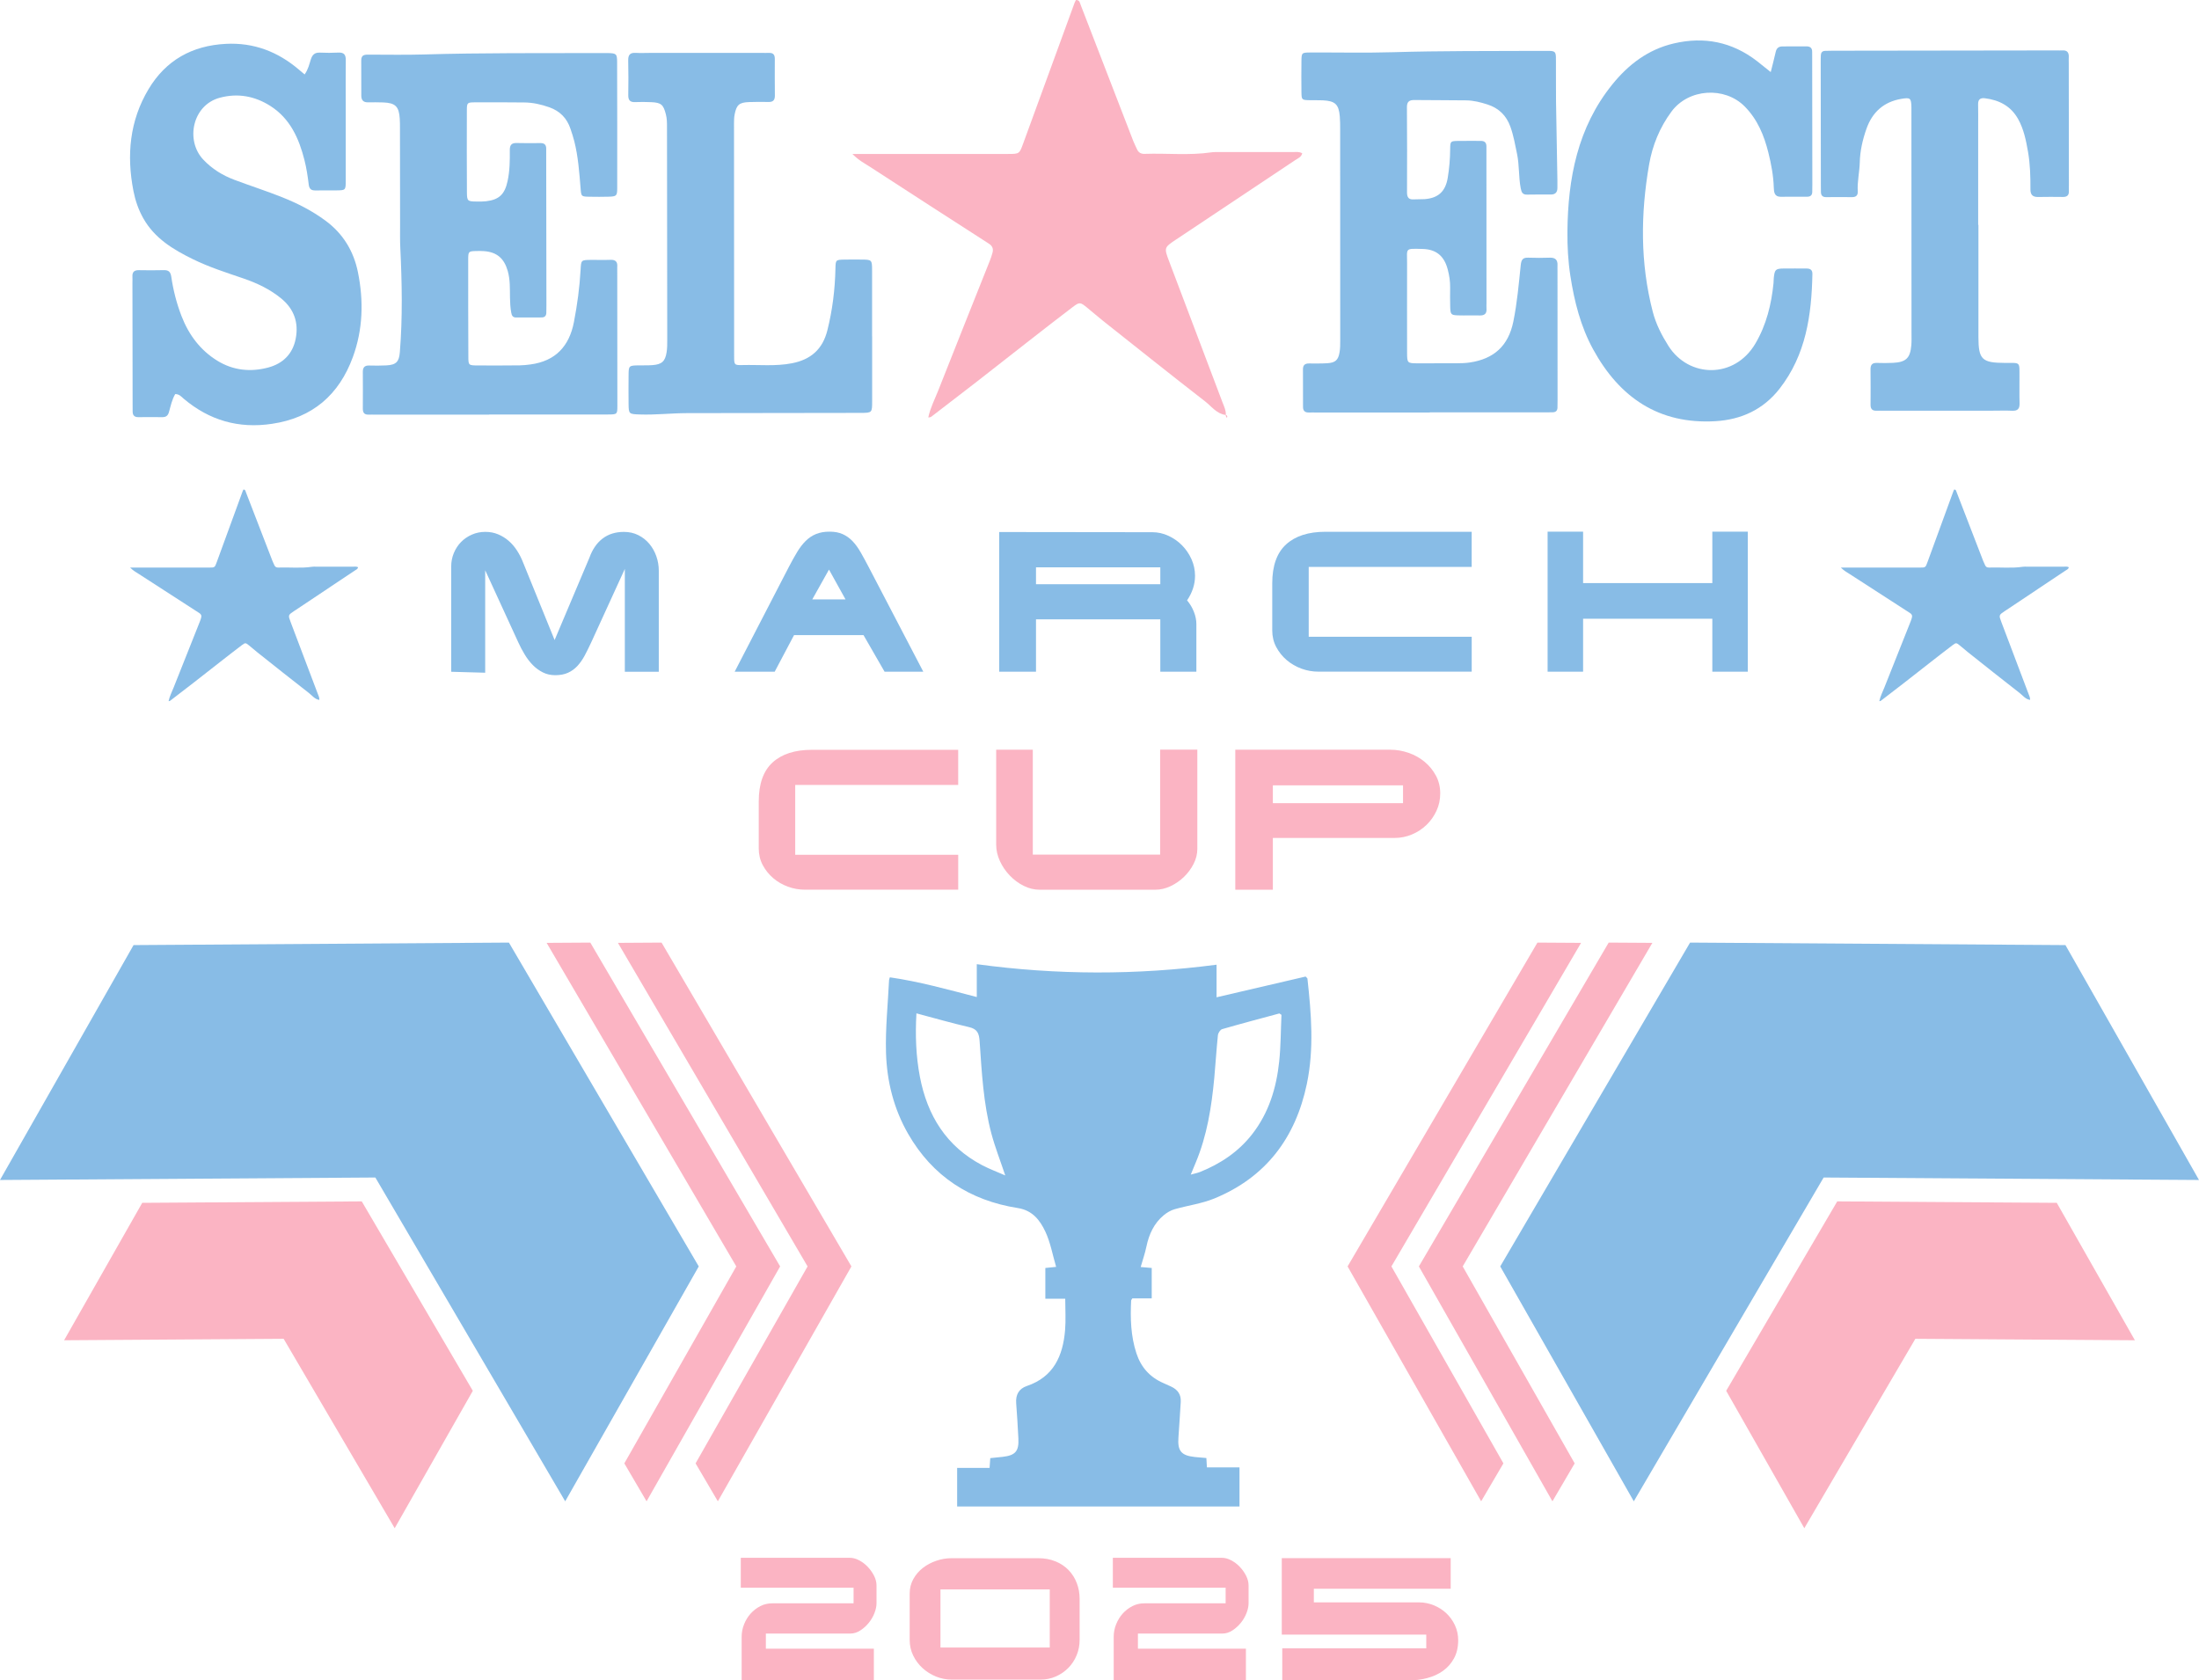 <?xml version="1.0" encoding="UTF-8"?><svg id="Layer_2" xmlns="http://www.w3.org/2000/svg" viewBox="0 0 720 550.21"><defs><style>.cls-1{fill:#88bce6;}.cls-1,.cls-2{stroke-width:0px;}.cls-2{fill:#fbb4c3;}</style></defs><g id="Layer_3"><path class="cls-2" d="M313.74,257.02h-53.37v22.86h53.37v11.43h-50.2c-1.91,0-3.76-.33-5.56-.99-1.8-.66-3.41-1.59-4.82-2.8s-2.55-2.62-3.42-4.26c-.87-1.64-1.31-3.45-1.31-5.44v-15.41c0-5.76,1.51-10.01,4.54-12.77,3.02-2.75,7.31-4.13,12.86-4.13h47.9v11.49Z"/><path class="cls-2" d="M338.16,279.82h41.69v-34.36h12.18v32.5c0,1.66-.4,3.28-1.21,4.88-.81,1.6-1.86,3.02-3.17,4.29-1.31,1.26-2.78,2.28-4.41,3.04-1.64.77-3.28,1.15-4.94,1.15h-37.9c-1.78,0-3.52-.42-5.22-1.27-1.7-.85-3.22-1.98-4.57-3.39-1.35-1.41-2.42-2.99-3.23-4.75-.81-1.76-1.21-3.55-1.21-5.37v-31.07h11.99v34.36Z"/><path class="cls-2" d="M461.27,246.52c1.97.71,3.71,1.69,5.22,2.95,1.51,1.27,2.73,2.77,3.67,4.51.93,1.74,1.4,3.67,1.4,5.78s-.4,3.93-1.21,5.69c-.81,1.76-1.89,3.3-3.26,4.63-1.37,1.33-2.96,2.37-4.78,3.14-1.82.77-3.73,1.15-5.72,1.15h-39.83v16.96h-12.3v-45.85h50.76c2.07,0,4.09.35,6.06,1.06ZM416.76,262.98h42.62v-5.84h-42.62v5.84Z"/><polygon class="cls-1" points="122.9 385.55 185.06 491.57 228.79 414.66 166.63 308.63 43.73 309.45 0 386.36 122.9 385.55"/><polygon class="cls-2" points="46.57 393.84 20.99 438.84 92.87 438.36 129.23 500.38 154.81 455.39 118.45 393.37 46.57 393.84"/><polygon class="cls-2" points="204.42 479.15 211.7 491.57 255.43 414.66 193.28 308.63 178.98 308.72 241.08 414.66 204.42 479.15"/><polygon class="cls-2" points="227.75 479.15 235.04 491.57 278.77 414.66 216.61 308.63 202.32 308.72 264.42 414.66 227.75 479.15"/><polygon class="cls-1" points="597.1 385.55 534.94 491.57 491.21 414.66 553.37 308.63 676.27 309.45 720 386.36 597.1 385.55"/><polygon class="cls-2" points="673.43 393.84 699.01 438.84 627.13 438.36 590.77 500.38 565.19 455.39 601.55 393.37 673.43 393.84"/><polygon class="cls-2" points="515.58 479.15 508.3 491.57 464.57 414.66 526.72 308.63 541.02 308.72 478.92 414.66 515.58 479.15"/><polygon class="cls-2" points="492.25 479.15 484.96 491.57 441.23 414.66 503.39 308.63 517.68 308.72 455.58 414.66 492.25 479.15"/><path class="cls-1" d="M373.5,414.86c1.23.11,2.35.2,3.6.31v9.96h-6.35c-.23.38-.38.52-.39.67-.29,5.86-.13,11.67,1.73,17.32,1.5,4.55,4.39,7.81,8.79,9.72.88.38,1.76.77,2.63,1.19,2.11,1,3.25,2.61,3.09,5.02-.25,3.84-.46,7.69-.75,11.53-.34,4.5.89,6.01,5.41,6.49,1.19.13,2.39.22,3.73.33.06.97.11,1.91.18,3.06h10.67v12.8h-92.45v-12.63h10.62c.08-1.14.15-2.08.23-3.2,1.37-.14,2.72-.26,4.08-.42,4.16-.49,5.33-1.84,5.12-6.04-.19-3.85-.43-7.69-.72-11.53-.21-2.77.89-4.74,3.5-5.63,8.77-2.97,11.81-9.87,12.51-18.27.28-3.33.05-6.7.05-10.3h-6.51v-10.07c1.09-.11,2.25-.23,3.53-.36-1.16-3.95-1.86-8.01-3.55-11.59-1.74-3.68-4.19-6.92-8.98-7.67-15.71-2.47-27.93-10.39-35.92-24.29-4.71-8.19-6.98-17.24-7.25-26.58-.23-7.91.62-15.85,1-23.78.01-.23.13-.46.26-.9,9.57,1.38,18.87,3.97,28.46,6.46v-10.76c26.24,3.58,52.27,3.6,78.51.17v10.67c9.94-2.32,19.67-4.58,29.16-6.79.44.48.58.55.59.65,1.27,11.51,2.21,23.02-.19,34.51-3.7,17.67-13.42,30.58-30.29,37.51-4.12,1.69-8.7,2.28-13.02,3.52-1.25.36-2.48,1.08-3.5,1.92-3.25,2.68-4.88,6.28-5.73,10.35-.45,2.17-1.19,4.28-1.86,6.63ZM419.57,332.28l-.67-.45c-6.25,1.69-12.52,3.34-18.74,5.14-.62.18-1.32,1.27-1.39,2-.49,4.67-.75,9.35-1.19,14.02-.9,9.49-2.36,18.85-6.09,27.72-.5,1.19-.99,2.38-1.61,3.89,1.24-.35,2.18-.52,3.05-.87,6.7-2.69,12.55-6.59,17.04-12.34,5.48-7.01,7.96-15.19,8.87-23.86.53-5.06.51-10.17.74-15.26ZM329.14,384.86c-1.64-4.9-3.34-9.22-4.53-13.67-2.65-9.93-3.16-20.18-3.87-30.37-.18-2.52-.79-3.9-3.44-4.51-5.72-1.32-11.36-2.95-17.24-4.51-.41,7.22-.15,14,1.12,20.7,2.42,12.73,8.66,22.84,20.4,29.02,2.36,1.24,4.88,2.17,7.54,3.34Z"/><path class="cls-2" d="M286.12,539.82v10.39h-43.29v-14.25c0-1.41.26-2.78.79-4.11.53-1.32,1.24-2.49,2.15-3.51.91-1.01,1.97-1.83,3.18-2.45,1.21-.62,2.53-.92,3.94-.92h26.59v-5.11h-36.93v-9.79h35.73c.98,0,1.98.27,3.02.82,1.03.54,1.97,1.25,2.8,2.12s1.52,1.84,2.07,2.91c.54,1.07.82,2.13.82,3.18v5.87c0,.98-.23,2.05-.68,3.21-.45,1.16-1.08,2.23-1.88,3.21-.8.98-1.71,1.8-2.75,2.47-1.03.67-2.11,1.01-3.24,1.01h-27.68v4.95h35.35Z"/><path class="cls-2" d="M345.64,511.25c1.69.71,3.11,1.67,4.27,2.88,1.16,1.21,2.05,2.62,2.66,4.24.62,1.61.92,3.3.92,5.08v13.52c0,1.77-.33,3.45-.98,5.02-.65,1.58-1.56,2.95-2.72,4.13-1.16,1.18-2.52,2.11-4.08,2.8-1.56.69-3.23,1.03-5,1.03h-29.1c-1.78,0-3.49-.33-5.14-1-1.65-.67-3.12-1.59-4.41-2.77-1.29-1.18-2.31-2.55-3.07-4.13-.76-1.57-1.14-3.27-1.14-5.08v-15.21c0-1.74.4-3.32,1.2-4.75.8-1.43,1.84-2.64,3.13-3.64,1.29-1,2.75-1.77,4.38-2.33,1.63-.56,3.28-.84,4.95-.84h28.44c2.1,0,4,.35,5.68,1.06ZM307.93,539.44h35.78v-19.03h-35.78v19.03Z"/><path class="cls-2" d="M407.94,539.82v10.39h-43.29v-14.25c0-1.41.26-2.78.79-4.11.53-1.32,1.24-2.49,2.15-3.51.91-1.01,1.97-1.83,3.18-2.45,1.21-.62,2.53-.92,3.94-.92h26.59v-5.11h-36.93v-9.79h35.73c.98,0,1.98.27,3.02.82,1.03.54,1.97,1.25,2.8,2.12s1.52,1.84,2.07,2.91c.54,1.07.82,2.13.82,3.18v5.87c0,.98-.23,2.05-.68,3.21-.45,1.16-1.08,2.23-1.88,3.21-.8.98-1.71,1.8-2.75,2.47-1.03.67-2.11,1.01-3.24,1.01h-27.68v4.95h35.35Z"/><path class="cls-2" d="M419.68,510.19h55.31v10.01h-44.81v4.46h34.42c1.67,0,3.28.32,4.84.95,1.56.64,2.93,1.5,4.11,2.61,1.18,1.11,2.12,2.42,2.83,3.94.71,1.52,1.06,3.15,1.06,4.89,0,2.28-.45,4.26-1.36,5.93-.91,1.67-2.11,3.04-3.62,4.11-1.5,1.07-3.24,1.86-5.19,2.37-1.96.51-4.01.76-6.15.76h-41.28v-10.5h47.15v-4.51h-47.31v-25.02Z"/><path class="cls-2" d="M401.27,135.87c-2.92-.4-4.57-2.79-6.65-4.41-11.21-8.69-22.29-17.55-33.41-26.36-1.84-1.46-3.6-3.01-5.42-4.49-2.08-1.68-2.35-1.75-4.54-.09-4.77,3.61-9.47,7.3-14.19,10.97-5.73,4.47-11.44,8.98-17.18,13.44-4.81,3.74-9.66,7.44-14.49,11.16-.37.28-.68.64-1.45.59.66-3.12,2.11-5.91,3.25-8.79,5.59-14.19,11.27-28.34,16.9-42.51.35-.87.65-1.76.89-2.67.33-1.26-.03-2.17-1.23-2.95-12.94-8.31-25.85-16.66-38.75-25.04-1.82-1.18-3.8-2.17-5.91-4.31,1.79,0,2.91,0,4.02,0,15.65,0,31.29,0,46.94,0,3.75,0,3.73-.03,5-3.53,5.59-15.32,11.19-30.63,16.79-45.95.12-.32.3-.62.45-.92,1.2-.06,1.29.94,1.56,1.63,5.76,14.87,11.5,29.76,17.25,44.64.34.87.8,1.7,1.17,2.56.48,1.12,1.34,1.58,2.51,1.54,7.27-.26,14.57.57,21.83-.5.81-.12,1.64-.09,2.46-.09,8.12,0,16.23-.02,24.35,0,.92,0,1.87-.2,2.96.39-.26,1.25-1.43,1.67-2.3,2.25-12.79,8.55-25.6,17.07-38.4,25.6-.2.13-.4.25-.59.38-3.97,2.66-3.99,2.67-2.25,7.26,5.81,15.36,11.64,30.71,17.44,46.08.49,1.3,1.16,2.59,1.08,4.05l-.08.07Z"/><path class="cls-1" d="M160.18,135.77c-12.36,0-24.71,0-37.07,0-.82,0-1.65-.04-2.47-.01-1.38.04-1.85-.68-1.84-1.96.02-4,.03-8,0-12-.02-1.47.55-2.16,2.07-2.12,1.88.05,3.77.06,5.65-.04,3.14-.17,4.15-1.14,4.4-4.32.92-11.38.7-22.76.15-34.15-.12-2.46-.07-4.94-.07-7.41-.02-10.58-.03-21.17-.04-31.75,0-1.06,0-2.12-.07-3.17-.25-3.99-1.45-5.16-5.46-5.3-1.65-.06-3.3-.05-4.94-.03-1.47.03-2.18-.69-2.19-2.12-.02-3.88,0-7.76-.02-11.64-.01-1.97,1.35-1.86,2.68-1.86,5.88,0,11.77.12,17.65-.05,19.17-.57,38.34-.41,57.51-.47.94,0,1.88-.02,2.82,0,2.87.08,3.11.22,3.12,2.96.04,13.76.05,27.52.03,41.28,0,2.56-.24,2.72-2.91,2.8-2,.06-4,.04-6,.01-2.94-.04-2.86-.06-3.09-2.9-.42-5.14-.79-10.29-2.06-15.31-.34-1.36-.8-2.7-1.24-4.03-1.15-3.47-3.47-5.82-6.9-7.04-2.67-.95-5.42-1.57-8.26-1.59-5.3-.05-10.59-.07-15.89-.04-2.8.01-2.87.06-2.88,2.68-.03,8.94-.03,17.88.02,26.81.02,2.82.23,2.95,3.07,2.99,1.06.02,2.13.03,3.17-.09,4.32-.49,6.15-2.31,7.07-6.58.73-3.37.77-6.76.73-10.17-.01-1.62.55-2.37,2.25-2.32,2.59.08,5.18.04,7.77.02,1.33-.01,1.94.58,1.9,1.91-.02.7,0,1.41,0,2.12.02,16.35.05,32.69.07,49.04,0,.82-.02,1.65-.03,2.47-.01,1-.52,1.54-1.51,1.55-2.82.02-5.65.03-8.47.01-1.02,0-1.35-.67-1.51-1.59-.3-1.63-.38-3.26-.41-4.91-.05-2.93.09-5.86-.74-8.75-1.18-4.09-3.53-6.15-7.74-6.47-.82-.06-1.65-.06-2.47-.04-2.64.07-2.73.1-2.73,2.85-.01,10.58,0,21.17.05,31.75.01,2.81.08,2.85,3.06,2.87,4.59.03,9.18.02,13.77-.03,1.17-.01,2.34-.15,3.51-.3,8.19-1.09,12.7-5.96,14.23-13.89,1.09-5.65,1.86-11.34,2.18-17.08.18-3.22.12-3.23,3.45-3.26,2.12-.02,4.24.06,6.35-.02,1.72-.07,2.35.72,2.2,2.33-.01.12,0,.24,0,.35.02,15.05.05,30.11.04,45.16,0,2.74-.08,2.79-3.14,2.8-12.94.02-25.89,0-38.83,0v.05Z"/><path class="cls-1" d="M468.16,135.07c-12.36,0-24.71,0-37.07,0-.82,0-1.65-.03-2.47,0-1.28.03-1.99-.47-1.98-1.84.01-4.12,0-8.23-.02-12.35,0-1.35.68-1.88,1.97-1.87,2,0,4.01.05,6-.08,2.63-.17,3.57-1,4.01-3.56.22-1.26.22-2.58.22-3.87,0-23.05,0-46.1-.02-69.15,0-1.41,0-2.83-.12-4.23-.33-3.95-1.51-5.07-5.55-5.27-1.41-.07-2.82,0-4.24-.04-2.7-.06-2.73-.07-2.77-2.79-.04-3.29-.04-6.59,0-9.88.03-2.88.06-2.94,2.98-2.95,9.06-.04,18.13.17,27.18-.1,15.41-.46,30.81-.36,46.22-.43.47,0,.94,0,1.41,0,6.26.07,5.48-.75,5.54,5.35.04,3.76-.02,7.53.03,11.29.13,8.57.3,17.15.45,25.72.01.82-.01,1.65,0,2.47.01,1.43-.64,2.2-2.12,2.2-2.59,0-5.18-.03-7.77.03-1.53.04-1.86-.74-2.13-2.12-.7-3.7-.43-7.49-1.19-11.19-.62-2.99-1.14-5.99-2.17-8.88-1.31-3.69-3.8-6.14-7.53-7.33-2.24-.72-4.53-1.3-6.89-1.34-5.65-.09-11.3-.03-16.94-.11-1.74-.03-2.55.49-2.53,2.39.07,9.29.07,18.58.03,27.87,0,1.65.58,2.4,2.27,2.27,1.17-.08,2.36,0,3.53-.08,4.45-.35,6.79-2.53,7.53-6.97.52-3.13.78-6.28.8-9.46.02-2.53.12-2.58,2.57-2.63,2.47-.05,4.94.01,7.41-.01,1.34-.01,1.93.61,1.89,1.93-.02.82,0,1.65,0,2.47,0,16.23.02,32.46.02,48.69,0,.59-.04,1.18,0,1.76.14,1.64-.55,2.36-2.24,2.31-2.35-.07-4.71.05-7.06-.03-2.31-.07-2.51-.31-2.58-2.77-.06-2.12-.05-4.23-.02-6.35.03-2.02-.28-3.98-.79-5.92-1.15-4.41-3.78-6.61-8.29-6.71-5.87-.13-5-.35-5.02,4.75-.03,9.64,0,19.29,0,28.93,0,3.74.02,3.76,3.59,3.77,4.24.01,8.47.01,12.71-.02,1.41-.01,2.83-.04,4.22-.25,7.84-1.16,12.63-5.37,14.27-13.4,1.25-6.12,1.78-12.29,2.42-18.46.18-1.79.67-2.54,2.5-2.46,2.35.1,4.71.07,7.06,0,1.83-.05,2.58.8,2.48,2.56-.03.59,0,1.18,0,1.76,0,14.11.01,28.22.02,42.34,0,.82,0,1.65-.03,2.47-.03,1-.58,1.48-1.56,1.49-.82.01-1.65.03-2.47.03-12.59,0-25.18,0-37.77,0v.04Z"/><path class="cls-1" d="M99.74,24.38c1.2-1.72,1.53-3.36,2.02-4.89.5-1.59,1.31-2.34,3.02-2.26,2,.1,4,.09,6-.01,1.85-.09,2.46.69,2.44,2.48-.07,4.94-.02,9.88-.02,14.81,0,8.23.02,16.46,0,24.69,0,3.09-.05,3.11-3.13,3.14-2.24.03-4.47-.03-6.71.02-1.41.03-2.1-.42-2.28-1.96-.32-2.67-.73-5.36-1.39-7.97-1.79-7.11-4.7-13.62-11.17-17.74-5.07-3.22-10.62-4.27-16.54-2.69-8.98,2.39-11.32,13.96-5.46,20.22,2.88,3.08,6.36,5.21,10.25,6.67,5.17,1.94,10.43,3.63,15.56,5.67,5.03,2,9.83,4.43,14.23,7.68,5.8,4.28,9.25,10.02,10.64,16.91,1.89,9.36,1.65,18.74-1.67,27.78-4.55,12.37-13.18,19.88-26.52,21.85-10.94,1.62-20.45-1.14-28.83-8.2-.78-.66-1.45-1.55-2.81-1.55-1.05,1.79-1.48,3.86-2.04,5.87-.35,1.26-1.02,1.71-2.25,1.69-2.59-.04-5.18-.03-7.77,0-1.36.02-1.9-.66-1.88-1.95.01-.71-.01-1.41-.01-2.12-.02-13.29-.04-26.57-.06-39.86,0-.71.04-1.41,0-2.12-.08-1.51.63-2.1,2.11-2.08,2.71.05,5.41.06,8.12-.01,1.59-.04,2.25.53,2.49,2.17.65,4.42,1.75,8.74,3.37,12.92,2.37,6.1,6.13,11.14,11.72,14.58,5.15,3.17,10.83,3.77,16.64,2.22,4.83-1.29,8.02-4.44,9-9.4,1.04-5.27-.52-9.75-4.73-13.21-3.69-3.03-7.92-5.03-12.39-6.56-5.56-1.9-11.17-3.68-16.46-6.27-6.49-3.18-12.61-6.83-16.33-13.45-1.58-2.81-2.6-5.79-3.21-8.91-2.28-11.68-1.26-22.97,4.94-33.34,5.67-9.48,14.27-14.27,25.31-14.84,9.19-.47,17.06,2.58,23.96,8.47.53.45,1.06.89,1.82,1.53Z"/><path class="cls-1" d="M579.78,23.59c.63-2.52,1.17-4.55,1.63-6.61.28-1.24.99-1.78,2.23-1.78,2.59.01,5.18.01,7.76-.02,1.3-.02,1.98.53,1.94,1.87-.02.7,0,1.41.01,2.12.02,13.76.04,27.51.05,41.27,0,.82,0,1.65-.03,2.47-.03,1-.6,1.49-1.57,1.5-2.94.02-5.88.04-8.82.02-2.01-.01-2.15-1.57-2.2-2.98-.12-3.9-.83-7.7-1.77-11.46-1.41-5.65-3.56-10.9-7.79-15.16-6.55-6.58-18.34-5.84-23.93,1.69-3.89,5.25-6.26,11.13-7.34,17.37-2.79,16.1-2.94,32.22,1.2,48.19,1.04,4.02,2.91,7.67,5.12,11.17,6.66,10.53,21.66,10.89,28.51-.8,3.58-6.11,5.21-12.78,5.91-19.73.06-.58.02-1.18.09-1.76.29-2.7.58-3,3.22-3.04,2.47-.04,4.94.01,7.41,0,1.25-.01,2.03.38,2.01,1.79-.26,13.47-2.11,26.48-10.74,37.55-5.32,6.83-12.54,10.15-21.01,10.65-18.53,1.08-31.4-7.75-40.04-23.52-4.1-7.5-6.16-15.66-7.46-24.09-.74-4.79-1-9.64-.96-14.38.15-17.44,3.3-34.14,14.66-48.23,5.29-6.56,11.74-11.49,20.14-13.46,9.98-2.34,19.08-.53,27.24,5.75,1.38,1.07,2.73,2.18,4.53,3.62Z"/><path class="cls-1" d="M647.78,73.62c0,12.23-.02,24.46,0,36.69.01,7.41,1.15,8.49,8.66,8.52,5.26.02,4.74-.53,4.78,4.68.02,2.82-.06,5.65.03,8.47.06,1.77-.53,2.6-2.41,2.51-2.11-.1-4.23-.02-6.35-.02-11.88,0-23.77.01-35.65.01-.82,0-1.65-.03-2.47,0-1.32.04-1.91-.57-1.91-1.9.02-3.88.04-7.76-.01-11.64-.02-1.48.55-2.16,2.07-2.11,1.76.05,3.53.07,5.29-.02,4.26-.22,5.64-1.55,6-5.76.11-1.29.06-2.59.06-3.88,0-24.34-.02-48.68-.03-73.02,0-.35,0-.71,0-1.06-.07-3-.38-3.21-3.3-2.72-5.79.98-9.51,4.38-11.42,9.8-1.25,3.55-2.1,7.23-2.19,11.01-.08,3.17-.85,6.29-.66,9.48.08,1.33-.59,1.91-1.91,1.89-2.82-.03-5.65-.02-8.47,0-1.2,0-1.68-.62-1.68-1.75,0-.71-.02-1.41-.02-2.12-.02-13.4-.04-26.81-.05-40.21,0-.82,0-1.65.05-2.47.05-.81.5-1.3,1.33-1.34.82-.04,1.65-.05,2.47-.05,24.47-.03,48.95-.07,73.42-.1.59,0,1.18.04,1.76,0,1.74-.14,2.3.76,2.19,2.35-.04.58,0,1.18,0,1.76.01,13.29.03,26.57.04,39.86,0,.71-.03,1.41,0,2.12.04,1.34-.6,1.9-1.92,1.89-2.71-.03-5.41-.05-8.12.01-1.79.04-2.56-.7-2.55-2.5.02-4.11-.08-8.22-.79-12.29-.65-3.71-1.37-7.38-3.24-10.73-2.39-4.28-6.22-6.23-10.9-6.81-1.42-.17-2.23.35-2.2,1.94.05,2.35.02,4.7.02,7.05,0,10.82,0,21.64,0,32.45h.08Z"/><path class="cls-1" d="M285.56,110.13c0,7.05,0,14.1,0,21.16,0,3.88-.01,3.89-3.79,3.9-18.94.03-37.87.04-56.81.08-5.17.01-10.32.62-15.49.44-3.53-.13-3.62-.12-3.66-3.5-.03-3.06-.03-6.11,0-9.17.02-3.37.03-3.37,3.58-3.41,1.41-.02,2.83.03,4.23-.08,3.07-.23,4.17-1.21,4.65-4.24.2-1.27.2-2.58.2-3.87-.02-23.27-.04-46.55-.08-69.82,0-1.4,0-2.79-.37-4.19-.81-3.16-1.5-3.83-4.8-3.98-1.76-.08-3.53-.09-5.29-.02-1.72.07-2.25-.72-2.22-2.33.06-3.76.07-7.52-.02-11.28-.04-1.77.54-2.62,2.41-2.51,1.64.1,3.29.01,4.94.01,12.11,0,24.23,0,36.34,0,.82,0,1.65.03,2.47,0,1.37-.04,1.85.68,1.84,1.96-.02,4-.02,7.99.02,11.99.02,1.47-.55,2.16-2.07,2.12-2.12-.05-4.24-.04-6.35.03-3.23.11-4.13.88-4.75,4.03-.18.91-.21,1.87-.21,2.8,0,25.51.01,51.01.04,76.52,0,2.7.08,2.83,2.77,2.76,5.39-.14,10.79.46,16.17-.59,6.17-1.2,10.04-4.59,11.59-10.78,1.66-6.64,2.5-13.35,2.64-20.18.06-2.91.1-2.92,2.97-2.98,1.76-.04,3.53-.02,5.29-.01,3.71.02,3.73.02,3.74,3.6.01,7.17,0,14.34,0,21.51h0Z"/><path class="cls-2" d="M401.35,135.8c.31.16.54.38.48.76-.01.07-.16.13-.25.19-.1-.29-.21-.59-.31-.88,0,0,.08-.07.08-.07Z"/><path class="cls-1" d="M147.73,219.93v-34.42c0-1.57.29-3.05.87-4.44.58-1.39,1.37-2.59,2.36-3.6.99-1.01,2.17-1.82,3.54-2.42,1.37-.6,2.84-.9,4.41-.9,1.49,0,2.87.26,4.13.78,1.26.52,2.41,1.22,3.45,2.11,1.04.89,1.95,1.94,2.73,3.14.79,1.2,1.45,2.48,1.99,3.85l10.38,25.54,11.37-26.9c.99-2.77,2.44-4.89,4.35-6.34,1.9-1.45,4.23-2.17,6.96-2.17,1.74,0,3.31.35,4.72,1.06,1.41.71,2.61,1.65,3.6,2.83.99,1.18,1.76,2.54,2.3,4.07.54,1.53.81,3.13.81,4.78v33.06h-11.12v-33.68l-11,24.04c-.75,1.62-1.47,3.08-2.17,4.38-.71,1.31-1.5,2.43-2.39,3.39-.89.95-1.92,1.69-3.08,2.21s-2.55.78-4.16.78c-1.49,0-2.85-.31-4.07-.93-1.22-.62-2.32-1.43-3.29-2.42-.97-.99-1.85-2.14-2.64-3.45-.79-1.3-1.49-2.64-2.11-4.01l-10.81-23.55v33.55l-11.12-.31Z"/><path class="cls-1" d="M240.55,219.93l17.83-34.48c.91-1.74,1.79-3.31,2.64-4.72.85-1.41,1.77-2.61,2.77-3.6.99-.99,2.12-1.75,3.39-2.27,1.26-.52,2.74-.78,4.44-.78s3.09.27,4.29.81c1.2.54,2.28,1.3,3.23,2.3.95.99,1.84,2.22,2.67,3.67.83,1.45,1.72,3.09,2.67,4.91l17.83,34.17h-12.68l-6.9-11.99h-22.74l-6.34,11.99h-13.11ZM276.84,196.26l-5.41-9.76-5.47,9.76h10.87Z"/><path class="cls-1" d="M377.3,174.26c1.82,0,3.58.39,5.28,1.18,1.7.79,3.19,1.83,4.47,3.14,1.28,1.31,2.31,2.82,3.08,4.54.77,1.72,1.15,3.53,1.15,5.44,0,1.41-.23,2.8-.68,4.16-.46,1.37-1.1,2.65-1.93,3.85.95,1.12,1.7,2.37,2.24,3.76.54,1.39.81,2.72.81,4.01v15.59h-11.81v-17.15h-40.7v17.15h-12.05v-45.73l50.14.06ZM379.91,191.29v-5.53h-40.7v5.53h40.7Z"/><path class="cls-1" d="M481.87,185.63h-53.37v22.86h53.37v11.43h-50.2c-1.91,0-3.76-.33-5.56-.99-1.8-.66-3.41-1.59-4.82-2.8s-2.55-2.62-3.42-4.26c-.87-1.64-1.31-3.45-1.31-5.44v-15.41c0-5.76,1.51-10.01,4.54-12.77,3.02-2.75,7.31-4.13,12.86-4.13h47.9v11.49Z"/><path class="cls-1" d="M518.34,190.92h42.31v-16.84h11.62v45.85h-11.62v-17.34h-42.31v17.34h-11.62v-45.85h11.62v16.84Z"/><path class="cls-1" d="M104.54,229.16c-1.48-.2-2.32-1.42-3.37-2.23-5.68-4.41-11.3-8.89-16.93-13.36-.93-.74-1.82-1.53-2.75-2.28-1.05-.85-1.19-.89-2.3-.05-2.42,1.83-4.8,3.7-7.19,5.56-2.91,2.27-5.8,4.55-8.71,6.81-2.44,1.9-4.9,3.77-7.35,5.66-.19.14-.35.33-.74.3.33-1.58,1.07-3,1.65-4.46,2.83-7.19,5.71-14.37,8.57-21.55.18-.44.33-.89.45-1.35.17-.64-.01-1.1-.63-1.49-6.56-4.21-13.1-8.45-19.64-12.69-.92-.6-1.92-1.1-3-2.19.91,0,1.47,0,2.04,0,7.93,0,15.86,0,23.79,0,1.9,0,1.89-.01,2.54-1.79,2.83-7.77,5.67-15.53,8.51-23.29.06-.16.15-.31.23-.47.61-.03.65.48.79.83,2.92,7.54,5.83,15.09,8.74,22.63.17.44.41.86.59,1.3.24.57.68.8,1.27.78,3.69-.13,7.39.29,11.06-.25.41-.06.83-.04,1.25-.04,4.11,0,8.23,0,12.34,0,.47,0,.95-.1,1.5.2-.13.63-.72.85-1.17,1.14-6.48,4.33-12.97,8.65-19.46,12.98-.1.07-.2.13-.3.19-2.01,1.35-2.02,1.35-1.14,3.68,2.94,7.79,5.9,15.57,8.84,23.36.25.66.59,1.31.55,2.05l-.04.03Z"/><path class="cls-1" d="M664.67,229.16c-1.48-.2-2.32-1.42-3.37-2.23-5.68-4.41-11.3-8.89-16.93-13.36-.93-.74-1.82-1.53-2.75-2.28-1.05-.85-1.19-.89-2.3-.05-2.42,1.83-4.8,3.7-7.19,5.56-2.91,2.27-5.8,4.55-8.71,6.81-2.44,1.9-4.9,3.77-7.35,5.66-.19.14-.35.33-.74.3.33-1.58,1.07-3,1.65-4.46,2.83-7.19,5.71-14.37,8.57-21.55.18-.44.33-.89.45-1.35.17-.64-.01-1.1-.63-1.49-6.56-4.21-13.1-8.45-19.64-12.69-.92-.6-1.92-1.1-3-2.19.91,0,1.47,0,2.04,0,7.93,0,15.86,0,23.79,0,1.9,0,1.89-.01,2.54-1.79,2.83-7.77,5.67-15.53,8.51-23.29.06-.16.15-.31.23-.47.61-.03.65.48.79.83,2.92,7.54,5.83,15.09,8.74,22.63.17.44.41.86.59,1.3.24.57.68.8,1.27.78,3.69-.13,7.39.29,11.06-.25.41-.06.83-.04,1.25-.04,4.11,0,8.23,0,12.34,0,.47,0,.95-.1,1.5.2-.13.63-.72.85-1.17,1.14-6.48,4.33-12.97,8.65-19.46,12.98-.1.07-.2.13-.3.19-2.01,1.35-2.02,1.35-1.14,3.68,2.94,7.79,5.9,15.57,8.84,23.36.25.66.59,1.31.55,2.05l-.04.03Z"/></g></svg>